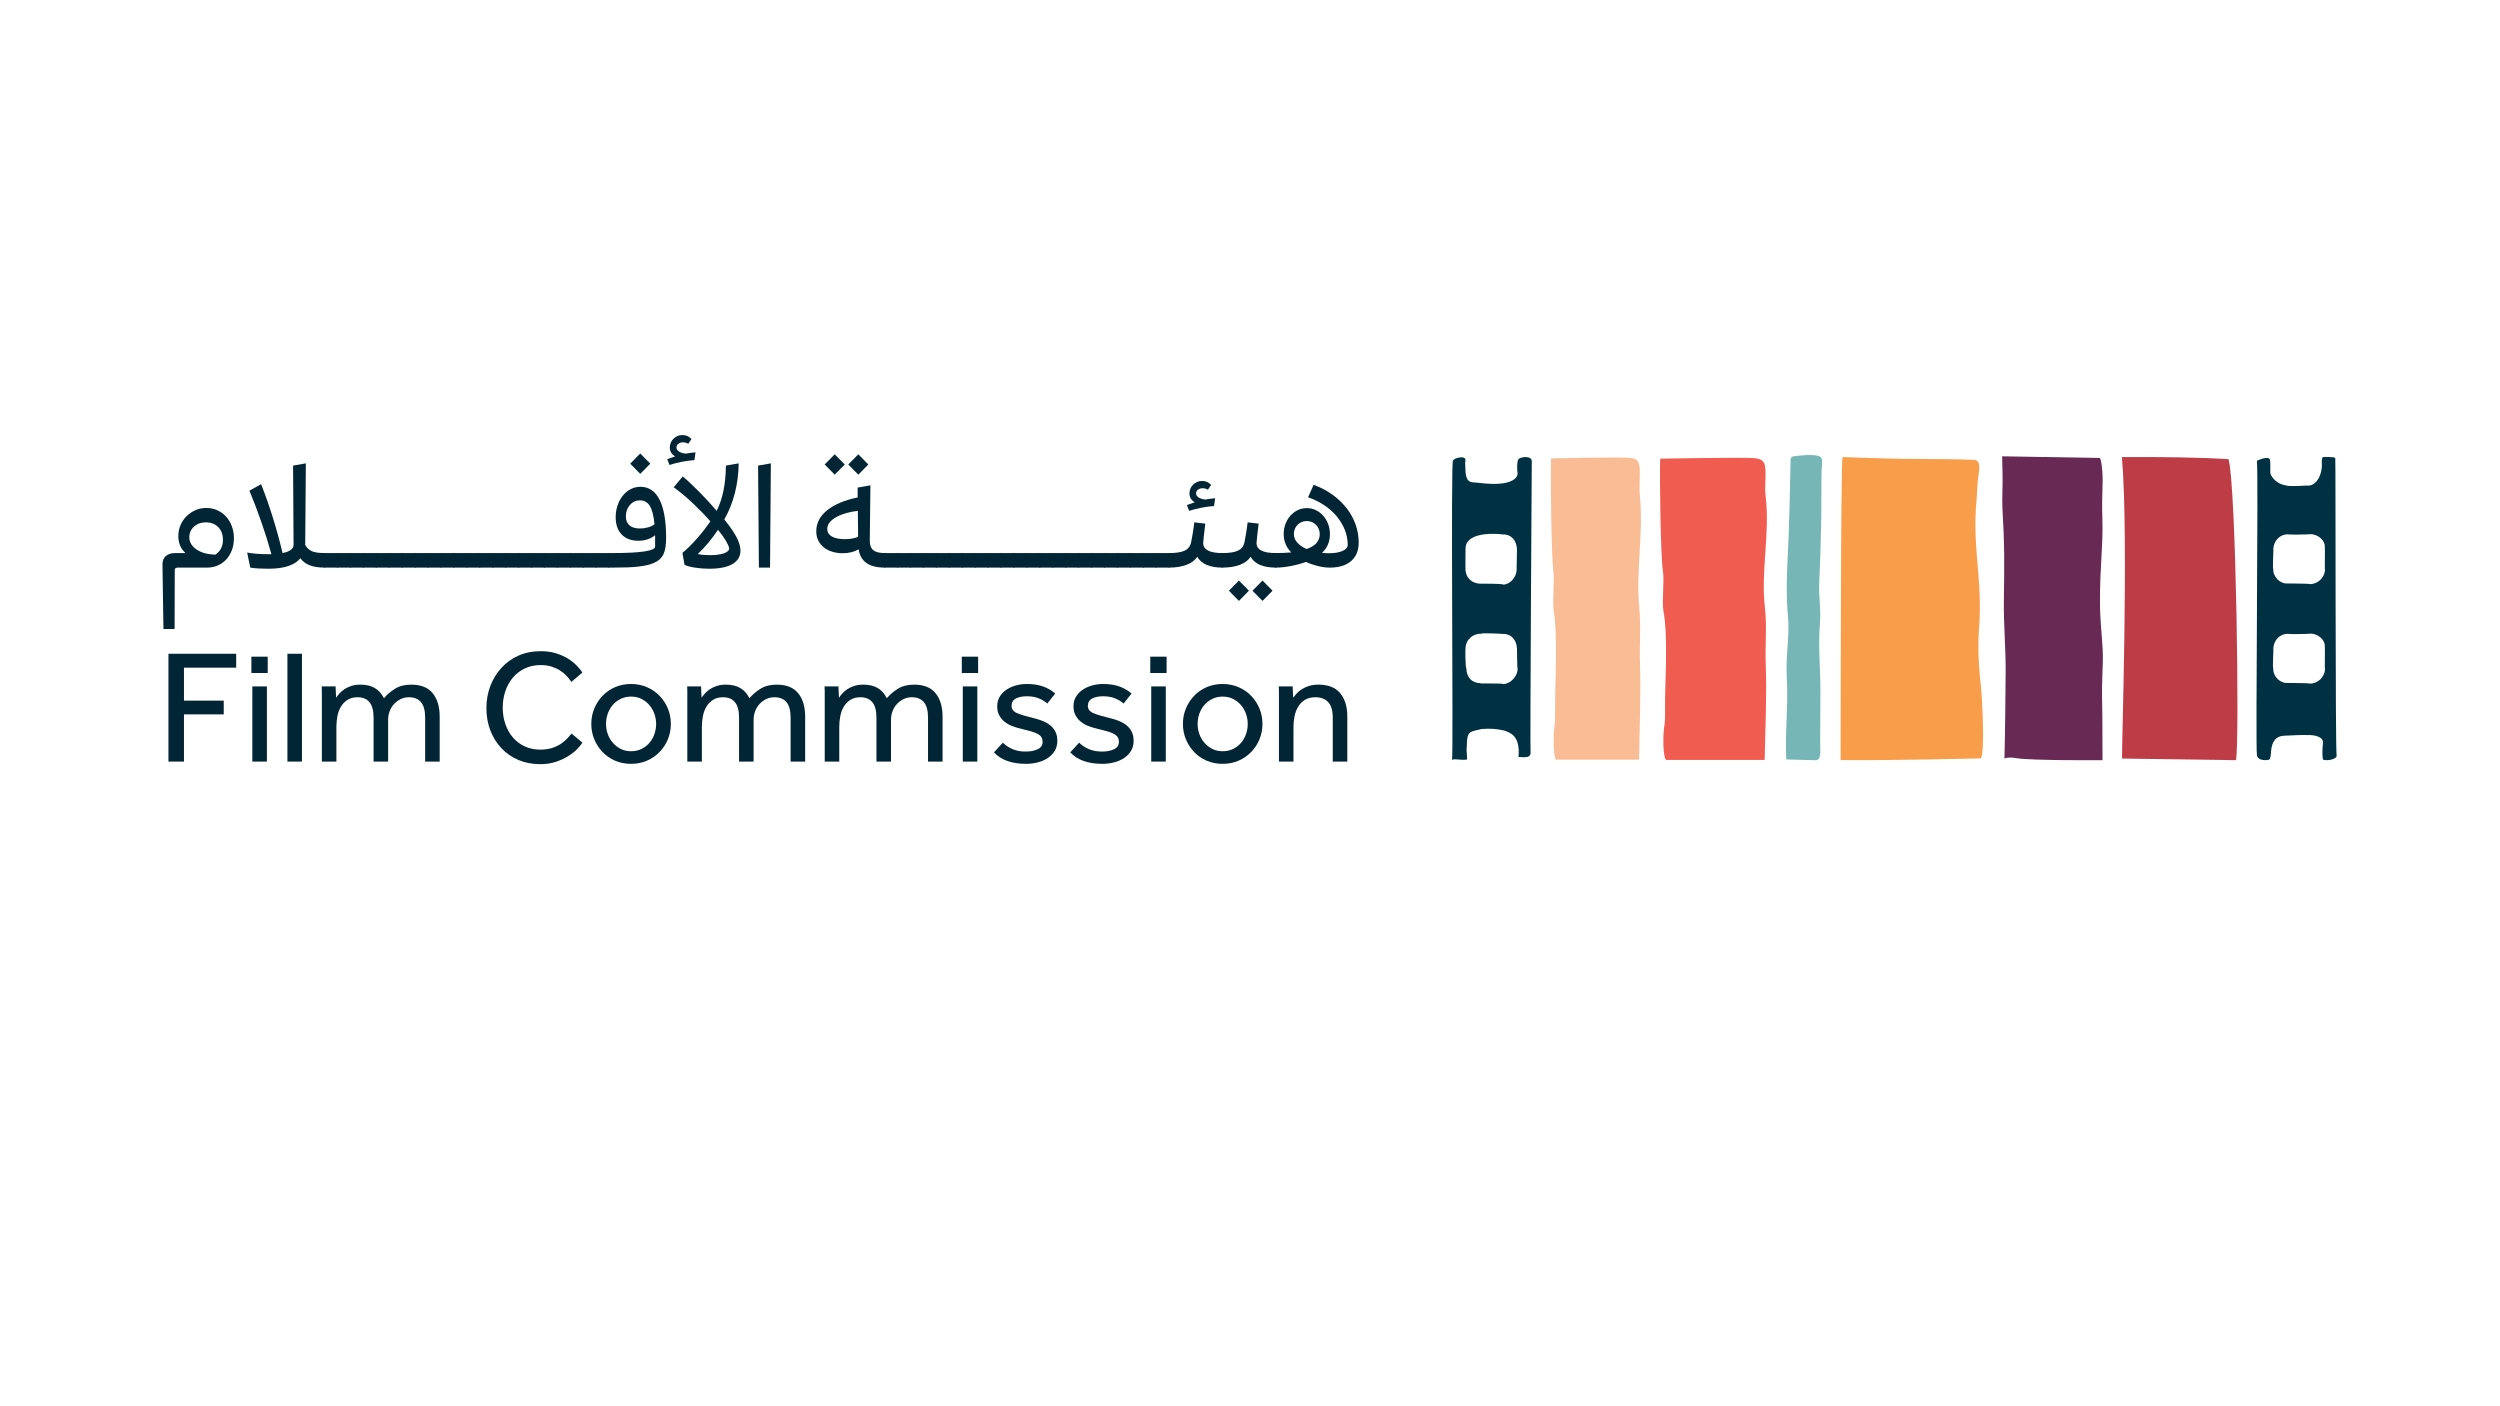 <?xml version="1.0" encoding="UTF-8"?>
<svg xmlns="http://www.w3.org/2000/svg" xmlns:xlink="http://www.w3.org/1999/xlink" width="1920pt" height="1080pt" viewBox="0 0 1920 1080" version="1.1">
<g id="surface1">
<path style=" stroke:none;fill-rule:nonzero;fill:rgb(0%,19.215%,25.882%);fill-opacity:1;" d="M 1176.41 354.57 C 1176.648 349.555 1167.992 350.867 1166.297 352.504 C 1164.941 353.836 1165.008 361.199 1165.512 363.977 C 1165.512 363.977 1165.512 374.453 1136.445 370.914 C 1130.512 369.867 1125.395 372.816 1125.395 358.965 C 1125.395 358.965 1125.016 355.332 1125.469 353.527 C 1125.848 349.273 1116.125 351.812 1115.949 353.809 C 1114.02 349.223 1116.312 580.035 1115.141 583.766 C 1115.949 582.199 1123.129 584.262 1126.711 583.246 C 1126.828 579.516 1125.945 576.355 1126.496 573.152 C 1126.59 561.176 1128.598 562.078 1138.113 559.848 C 1144.832 559.371 1148.992 559.75 1154.922 560.984 C 1160.395 562.719 1166.547 565.219 1166.391 578.16 L 1166.23 581.488 C 1167.484 580.918 1175.395 583.25 1175.477 578.277 C 1174.98 575.141 1176.359 356.043 1176.41 354.57 M 1125.535 421.352 C 1125.535 407.094 1152.891 410.156 1153.938 410.445 C 1160.707 410.184 1164.723 415.125 1165.031 421.703 L 1165.031 421.73 C 1165.074 422.488 1164.77 436.719 1164.77 437.812 C 1164.555 442.75 1160.539 448.527 1154.633 449 C 1153.746 448.098 1137.512 448.266 1136.699 448.266 C 1130.633 448.074 1125.469 444.035 1125.469 436.648 C 1125.469 434.512 1125.441 421.965 1125.535 421.352 M 1154.633 525.398 C 1153.746 524.496 1136.539 525.281 1136.699 524.66 C 1130.633 524.477 1126.16 520.434 1126.16 513.043 C 1125.418 513.664 1125.25 498.055 1125.535 497.773 C 1125.777 490.953 1131.488 486.395 1137.734 486.727 C 1136.488 485.965 1153.195 486.699 1153.938 486.84 C 1160.707 486.582 1164.723 491.523 1165.031 498.125 C 1165.102 498.125 1165.152 513.402 1165.512 514.258 C 1165.293 519.199 1160.539 524.922 1154.633 525.398 "/>
<path style=" stroke:none;fill-rule:nonzero;fill:rgb(0%,19.215%,25.882%);fill-opacity:1;" d="M 1793.5 351.887 C 1793.094 350.625 1784.68 351.027 1784.055 351.008 C 1782.93 351.887 1783.129 354.617 1783.199 357.066 C 1783.242 363.949 1779.805 372.293 1773.23 372.934 C 1771.793 372.695 1759.504 373.93 1755.941 372.887 C 1748.82 371.863 1745.16 367.258 1743.68 363.949 C 1743.441 361.699 1743.824 356.875 1743.418 353.504 C 1742.914 349.199 1733.309 353.906 1733.309 353.906 C 1734.57 361.246 1732.156 574.809 1733.309 579.469 C 1733.281 584.695 1742.223 584.266 1743.227 583.004 C 1744.137 580.582 1743.945 578.137 1744.234 576.496 C 1744.848 569.469 1747.887 564.977 1755.277 564.977 C 1759.602 564.836 1767.852 564.285 1772.73 564.523 C 1777.961 564.406 1784.773 565.977 1784.055 570.941 C 1783.695 574.074 1783.312 578.398 1783.938 583.152 C 1785.23 584.598 1793.812 583.723 1794.555 580.605 C 1793.477 577.375 1793.84 353.312 1793.5 351.887 M 1774.184 525.02 C 1773.465 524.496 1756.902 524.617 1756.734 524.496 C 1751.141 524.898 1745.473 519.363 1745.879 513.262 C 1745.141 513.402 1746.238 498.055 1745.902 497.863 C 1746.312 491.621 1750.926 486.559 1757.48 486.77 C 1756.734 487.129 1773.273 486.961 1774.328 486.629 C 1779.922 486.629 1785.898 491.043 1785.441 496.961 C 1785.754 497.438 1785.203 514.426 1785.633 514.352 C 1784.992 520.504 1779.777 524.949 1774.184 525.02 M 1774.184 448.617 C 1773.465 448.074 1756.902 448.215 1756.734 448.094 C 1751.141 448.5 1745.473 442.969 1745.879 436.859 C 1745.141 437 1746.238 421.66 1745.902 421.469 C 1746.312 415.219 1750.926 410.156 1757.48 410.367 C 1756.734 410.727 1773.273 410.562 1774.328 410.23 C 1779.922 410.23 1785.898 414.648 1785.441 420.566 C 1785.754 421.016 1785.203 438 1785.633 437.953 C 1784.992 444.109 1779.777 448.547 1774.184 448.617 "/>
<path style=" stroke:none;fill-rule:nonzero;fill:rgb(94.118%,36.078%,30.98%);fill-opacity:1;" d="M 1347.234 351.863 C 1352.855 352.367 1355.332 353.906 1355.766 359.688 C 1356.418 368.336 1355.051 373.078 1356.051 381.555 C 1359.414 409.773 1352.223 438.371 1355.438 466.605 C 1357.141 481.523 1355.512 494.945 1356.086 509.934 C 1356.949 532.211 1355.848 557.484 1355.254 583.633 L 1279.469 583.633 C 1276.812 580.223 1277.297 562.82 1278.109 558.285 C 1278.824 554.324 1278.785 550.285 1278.746 546.27 C 1278.578 529.848 1279.691 515.23 1279.531 498.812 C 1279.434 489.164 1279.336 479.469 1277.617 469.949 C 1276.094 461.52 1278.457 446.773 1277.09 438.328 C 1275.371 427.707 1274.465 364.391 1275.059 352.258 C 1275.059 352.258 1338.324 351.07 1347.234 351.863 "/>
<path style=" stroke:none;fill-rule:nonzero;fill:rgb(98.039%,73.726%,58.432%);fill-opacity:1;" d="M 1252.039 351.648 C 1256.781 352.152 1258.863 353.691 1259.23 359.469 C 1259.781 368.117 1258.625 372.863 1259.473 381.332 C 1262.305 409.559 1256.242 438.156 1258.961 466.391 C 1260.387 481.309 1259.016 494.73 1259.504 509.719 C 1260.227 531.996 1259.297 557.266 1258.797 583.418 L 1194.914 583.418 C 1192.68 580.008 1193.086 562.598 1193.77 558.066 C 1194.371 554.105 1194.34 550.066 1194.305 546.051 C 1194.164 529.633 1195.105 515.012 1194.973 498.594 C 1194.887 488.941 1194.805 479.25 1193.352 469.73 C 1192.07 461.305 1194.066 446.559 1192.914 438.109 C 1191.465 427.488 1190.695 364.172 1191.199 352.043 C 1191.199 352.043 1244.527 350.852 1252.039 351.648 "/>
<path style=" stroke:none;fill-rule:nonzero;fill:rgb(46.274%,71.373%,71.373%);fill-opacity:1;" d="M 1377.039 350.52 C 1375.988 350.695 1375.203 351.773 1375.18 353.07 C 1374.652 379.879 1374.176 404.039 1372.766 431.738 C 1372.211 442.727 1371.754 458.961 1373.059 471.863 C 1374.77 488.844 1371.242 502.617 1372.227 519.688 C 1373.516 542.211 1370.805 560.707 1371.848 583.254 L 1394.664 583.867 C 1396.543 583.941 1398.246 581.762 1397.984 576.367 C 1397.719 570.98 1398.098 547.773 1398.098 530.363 C 1398.098 512.949 1396.215 496.754 1397.777 477.367 C 1398.555 467.801 1396.699 457.625 1397.152 448.027 C 1397.977 430.637 1398.43 415.449 1398.723 398.027 C 1398.898 387.75 1398.707 371.949 1398.973 361.848 C 1399.152 354.809 1400.566 352.281 1397.395 350.535 C 1393.766 348.539 1381.152 349.84 1377.039 350.52 "/>
<path style=" stroke:none;fill-rule:nonzero;fill:rgb(97.255%,61.569%,28.627%);fill-opacity:1;" d="M 1518.906 369.18 C 1519.57 362.84 1522.25 353.688 1516.312 353.184 C 1511.133 352.742 1474.371 352.406 1469.102 352.438 C 1451.574 352.559 1415.598 350.879 1415.098 351.012 C 1413.645 351.379 1413.617 583.695 1413.617 583.695 C 1442.609 584.297 1521.328 582.434 1521.328 582.434 C 1524.621 576.996 1522.145 534.527 1521.504 528.793 C 1519.766 513.414 1518.742 498.023 1519.902 482.633 C 1522.84 443.66 1514.344 421.047 1518.09 382.738 Z M 1518.906 369.18 "/>
<path style=" stroke:none;fill-rule:nonzero;fill:rgb(74.118%,23.529%,27.058%);fill-opacity:1;" d="M 1711.473 352.617 C 1688.484 351.254 1660.438 350.867 1629.629 351.008 C 1635.09 414.438 1629.047 582.227 1629.824 582.582 L 1717.184 583.812 C 1720.105 573.922 1717.332 370.988 1711.473 352.617 "/>
<path style=" stroke:none;fill-rule:nonzero;fill:rgb(40.784%,16.47%,33.333%);fill-opacity:1;" d="M 1539.41 582.527 C 1540.129 555.754 1540.027 539.539 1540.328 516.418 C 1540.539 500.105 1538.75 479.414 1538.965 462.227 C 1539.359 430.695 1539.602 419.898 1537.879 390.629 C 1537.492 384.035 1538.141 371.617 1537.969 365.004 C 1537.859 360.578 1537.75 354.867 1537.633 350.438 L 1612.828 351.723 C 1614.633 356.211 1614.883 366.652 1614.836 369.23 C 1614.488 388.555 1614.215 381.762 1614.676 401.082 C 1615.113 419.289 1612.773 435.387 1612.773 461.121 C 1612.773 478.027 1614.516 489.141 1614.914 500.398 C 1615.328 511.98 1613.941 521.691 1614.461 540.059 C 1614.773 551.387 1614.598 581.086 1614.73 583.816 C 1614.73 583.816 1559.969 584.273 1548.293 582.238 C 1542.125 581.164 1539.41 582.527 1539.41 582.527 "/>
<path style=" stroke:none;fill-rule:nonzero;fill:rgb(0.784%,14.51%,20.784%);fill-opacity:1;" d="M 145.387 412.707 C 145.387 414.609 145.887 416.348 146.879 417.918 C 147.871 419.492 149.258 420.879 151.039 422.078 C 152.816 423.277 154.926 424.211 157.367 424.871 C 159.809 425.535 162.477 425.906 165.379 425.988 C 169.266 423.422 171.211 419.617 171.211 414.566 C 171.211 410.512 170.008 407.266 167.609 404.82 C 165.211 402.383 162.023 401.16 158.051 401.16 C 154.41 401.16 151.391 402.258 148.988 404.449 C 146.586 406.645 145.387 409.395 145.387 412.707 M 125.523 483.094 L 124.781 433.809 C 124.699 430.914 125.523 428.68 127.262 427.105 C 129.004 425.535 131.484 424.75 134.715 424.75 L 142.41 424.75 C 138.766 421.355 136.949 417.012 136.949 411.715 C 136.949 408.734 137.508 405.941 138.621 403.332 C 139.742 400.727 141.27 398.449 143.215 396.504 C 145.16 394.559 147.434 393.008 150.047 391.848 C 152.652 390.691 155.402 390.109 158.301 390.109 C 161.363 390.109 164.199 390.691 166.805 391.848 C 169.41 393.008 171.664 394.625 173.57 396.691 C 175.473 398.758 176.961 401.223 178.035 404.078 C 179.113 406.934 179.652 410.016 179.652 413.324 C 179.652 416.637 179.133 419.68 178.102 422.449 C 177.062 425.223 175.637 427.602 173.816 429.59 C 171.992 431.574 169.824 433.129 167.297 434.242 C 164.777 435.359 162.023 435.922 159.047 435.922 L 136.574 435.922 C 135 435.922 134.215 436.539 134.215 437.781 L 134.09 483.094 Z M 125.523 483.094 "/>
<path style=" stroke:none;fill-rule:nonzero;fill:rgb(0.784%,14.51%,20.784%);fill-opacity:1;" d="M 249.293 435.918 C 244.66 435.918 240.832 435.32 237.812 434.121 C 234.789 432.922 232.41 431.121 230.676 428.723 C 228.605 431.367 225.5 433.375 221.363 434.738 C 217.223 436.105 212.215 436.789 206.34 436.789 C 203.691 436.789 201.168 436.727 198.77 436.602 C 196.367 436.48 194.176 436.25 192.188 435.918 L 189.828 424.375 C 192.066 424.789 194.523 425.102 197.215 425.305 C 199.906 425.512 202.91 425.613 206.219 425.613 L 208.453 425.613 C 206.137 417.258 203.527 408.941 200.633 400.664 C 197.73 392.387 194.711 384.441 191.57 376.828 L 200.508 371.863 C 203.488 379.312 206.383 387.484 209.199 396.383 C 212.012 405.277 214.617 414.734 217.02 424.746 C 222.645 423.59 225.457 421.48 225.457 418.414 L 225.09 357.586 L 234.895 355.848 L 234.395 418.539 C 235.719 420.859 237.477 422.473 239.676 423.383 C 241.867 424.293 245.074 424.746 249.293 424.746 L 251.281 425.988 L 251.281 434.68 Z M 249.293 435.918 "/>
<path style=" stroke:none;fill-rule:nonzero;fill:rgb(0.784%,14.51%,20.784%);fill-opacity:1;" d="M 247.309 434.68 L 247.309 425.988 L 249.293 424.746 L 259.227 424.746 L 261.211 425.988 L 261.211 434.68 L 259.227 435.918 L 249.293 435.918 Z M 247.309 434.68 "/>
<path style=" stroke:none;fill-rule:nonzero;fill:rgb(0.784%,14.51%,20.784%);fill-opacity:1;" d="M 257.234 434.68 L 257.234 425.988 L 259.223 424.746 L 269.152 424.746 L 271.141 425.988 L 271.141 434.68 L 269.152 435.918 L 259.223 435.918 Z M 257.234 434.68 "/>
<path style=" stroke:none;fill-rule:nonzero;fill:rgb(0.784%,14.51%,20.784%);fill-opacity:1;" d="M 267.168 434.68 L 267.168 425.988 L 269.152 424.746 L 279.086 424.746 L 281.07 425.988 L 281.07 434.68 L 279.086 435.918 L 269.152 435.918 Z M 267.168 434.68 "/>
<path style=" stroke:none;fill-rule:nonzero;fill:rgb(0.784%,14.51%,20.784%);fill-opacity:1;" d="M 277.098 434.68 L 277.098 425.988 L 279.086 424.746 L 289.016 424.746 L 291.004 425.988 L 291.004 434.68 L 289.016 435.918 L 279.086 435.918 Z M 277.098 434.68 "/>
<path style=" stroke:none;fill-rule:nonzero;fill:rgb(0.784%,14.51%,20.784%);fill-opacity:1;" d="M 287.027 434.68 L 287.027 425.988 L 289.012 424.746 L 298.945 424.746 L 300.93 425.988 L 300.93 434.68 L 298.945 435.918 L 289.012 435.918 Z M 287.027 434.68 "/>
<path style=" stroke:none;fill-rule:nonzero;fill:rgb(0.784%,14.51%,20.784%);fill-opacity:1;" d="M 296.957 434.68 L 296.957 425.988 L 298.945 424.746 L 308.875 424.746 L 310.863 425.988 L 310.863 434.68 L 308.875 435.918 L 298.945 435.918 Z M 296.957 434.68 "/>
<path style=" stroke:none;fill-rule:nonzero;fill:rgb(0.784%,14.51%,20.784%);fill-opacity:1;" d="M 306.887 434.68 L 306.887 425.988 L 308.871 424.746 L 318.805 424.746 L 320.789 425.988 L 320.789 434.68 L 318.805 435.918 L 308.871 435.918 Z M 306.887 434.68 "/>
<path style=" stroke:none;fill-rule:nonzero;fill:rgb(0.784%,14.51%,20.784%);fill-opacity:1;" d="M 316.816 434.68 L 316.816 425.988 L 318.805 424.746 L 328.734 424.746 L 330.723 425.988 L 330.723 434.68 L 328.734 435.918 L 318.805 435.918 Z M 316.816 434.68 "/>
<path style=" stroke:none;fill-rule:nonzero;fill:rgb(0.784%,14.51%,20.784%);fill-opacity:1;" d="M 326.742 434.68 L 326.742 425.988 L 328.73 424.746 L 338.66 424.746 L 340.648 425.988 L 340.648 434.68 L 338.66 435.918 L 328.73 435.918 Z M 326.742 434.68 "/>
<path style=" stroke:none;fill-rule:nonzero;fill:rgb(0.784%,14.51%,20.784%);fill-opacity:1;" d="M 336.676 434.68 L 336.676 425.988 L 338.66 424.746 L 348.594 424.746 L 350.582 425.988 L 350.582 434.68 L 348.594 435.918 L 338.66 435.918 Z M 336.676 434.68 "/>
<path style=" stroke:none;fill-rule:nonzero;fill:rgb(0.784%,14.51%,20.784%);fill-opacity:1;" d="M 346.602 434.68 L 346.602 425.988 L 348.59 424.746 L 358.52 424.746 L 360.508 425.988 L 360.508 434.68 L 358.52 435.918 L 348.59 435.918 Z M 346.602 434.68 "/>
<path style=" stroke:none;fill-rule:nonzero;fill:rgb(0.784%,14.51%,20.784%);fill-opacity:1;" d="M 356.535 434.68 L 356.535 425.988 L 358.52 424.746 L 368.453 424.746 L 370.441 425.988 L 370.441 434.68 L 368.453 435.918 L 358.52 435.918 Z M 356.535 434.68 "/>
<path style=" stroke:none;fill-rule:nonzero;fill:rgb(0.784%,14.51%,20.784%);fill-opacity:1;" d="M 366.469 434.68 L 366.469 425.988 L 368.453 424.746 L 378.387 424.746 L 380.371 425.988 L 380.371 434.68 L 378.387 435.918 L 368.453 435.918 Z M 366.469 434.68 "/>
<path style=" stroke:none;fill-rule:nonzero;fill:rgb(0.784%,14.51%,20.784%);fill-opacity:1;" d="M 376.395 434.68 L 376.395 425.988 L 378.379 424.746 L 388.312 424.746 L 390.297 425.988 L 390.297 434.68 L 388.312 435.918 L 378.379 435.918 Z M 376.395 434.68 "/>
<path style=" stroke:none;fill-rule:nonzero;fill:rgb(0.784%,14.51%,20.784%);fill-opacity:1;" d="M 386.324 434.68 L 386.324 425.988 L 388.312 424.746 L 398.242 424.746 L 400.23 425.988 L 400.23 434.68 L 398.242 435.918 L 388.312 435.918 Z M 386.324 434.68 "/>
<path style=" stroke:none;fill-rule:nonzero;fill:rgb(0.784%,14.51%,20.784%);fill-opacity:1;" d="M 396.254 434.68 L 396.254 425.988 L 398.238 424.746 L 408.172 424.746 L 410.156 425.988 L 410.156 434.68 L 408.172 435.918 L 398.238 435.918 Z M 396.254 434.68 "/>
<path style=" stroke:none;fill-rule:nonzero;fill:rgb(0.784%,14.51%,20.784%);fill-opacity:1;" d="M 406.184 434.68 L 406.184 425.988 L 408.172 424.746 L 418.102 424.746 L 420.09 425.988 L 420.09 434.68 L 418.102 435.918 L 408.172 435.918 Z M 406.184 434.68 "/>
<path style=" stroke:none;fill-rule:nonzero;fill:rgb(0.784%,14.51%,20.784%);fill-opacity:1;" d="M 416.113 434.68 L 416.113 425.988 L 418.098 424.746 L 428.031 424.746 L 430.016 425.988 L 430.016 434.68 L 428.031 435.918 L 418.098 435.918 Z M 416.113 434.68 "/>
<path style=" stroke:none;fill-rule:nonzero;fill:rgb(0.784%,14.51%,20.784%);fill-opacity:1;" d="M 426.043 434.68 L 426.043 425.988 L 428.031 424.746 L 437.961 424.746 L 439.949 425.988 L 439.949 434.68 L 437.961 435.918 L 428.031 435.918 Z M 426.043 434.68 "/>
<path style=" stroke:none;fill-rule:nonzero;fill:rgb(0.784%,14.51%,20.784%);fill-opacity:1;" d="M 435.977 434.68 L 435.977 425.988 L 437.961 424.746 L 447.895 424.746 L 449.879 425.988 L 449.879 434.68 L 447.895 435.918 L 437.961 435.918 Z M 435.977 434.68 "/>
<path style=" stroke:none;fill-rule:nonzero;fill:rgb(0.784%,14.51%,20.784%);fill-opacity:1;" d="M 445.902 434.68 L 445.902 425.988 L 447.891 424.746 L 457.82 424.746 L 459.809 425.988 L 459.809 434.68 L 457.82 435.918 L 447.891 435.918 Z M 445.902 434.68 "/>
<path style=" stroke:none;fill-rule:nonzero;fill:rgb(0.784%,14.51%,20.784%);fill-opacity:1;" d="M 455.836 434.68 L 455.836 425.988 L 457.82 424.746 L 467.754 424.746 L 469.738 425.988 L 469.738 434.68 L 467.754 435.918 L 457.82 435.918 Z M 455.836 434.68 "/>
<path style=" stroke:none;fill-rule:nonzero;fill:rgb(0.784%,14.51%,20.784%);fill-opacity:1;" d="M 491.711 363.918 L 484.012 356.098 L 491.711 348.273 L 499.406 356.098 Z M 491.457 405.879 C 493.613 405.879 495.703 405.59 497.73 405.008 C 499.758 404.43 501.391 403.645 502.637 402.652 C 502.051 396.195 500.875 391.52 499.098 388.621 C 497.312 385.723 494.77 384.277 491.457 384.277 C 488.398 384.277 485.832 385.457 483.766 387.812 C 481.695 390.172 480.66 393.09 480.66 396.566 C 480.66 399.629 481.59 401.945 483.453 403.52 C 485.316 405.09 487.984 405.879 491.457 405.879 M 503.129 411.09 C 501.473 412.418 499.547 413.449 497.355 414.195 C 495.164 414.941 492.824 415.312 490.344 415.312 C 484.879 415.312 480.598 413.719 477.492 410.535 C 474.391 407.348 472.84 402.898 472.84 397.188 C 472.84 393.957 473.336 390.918 474.328 388.062 C 475.32 385.207 476.668 382.723 478.367 380.613 C 480.059 378.504 482.066 376.848 484.387 375.648 C 486.703 374.449 489.184 373.848 491.832 373.848 C 498.289 373.848 503.191 377.16 506.543 383.781 C 509.895 390.402 511.574 400.168 511.574 413.078 C 511.574 418.539 510.906 422.699 509.586 425.555 C 508.258 428.41 505.984 430.582 502.758 432.07 C 501.184 432.816 499.469 433.418 497.605 433.871 C 495.742 434.328 493.527 434.723 490.965 435.051 C 488.398 435.383 485.457 435.609 482.152 435.734 C 478.84 435.855 474.988 435.918 470.605 435.918 L 467.75 435.918 L 465.762 434.68 L 465.762 425.988 L 467.75 424.746 L 470.605 424.746 C 481.363 424.746 489.473 424.332 494.938 423.504 C 500.398 422.68 503.129 421.438 503.129 419.781 Z M 503.129 411.09 "/>
<path style=" stroke:none;fill-rule:nonzero;fill:rgb(0.784%,14.51%,20.784%);fill-opacity:1;" d="M 559.984 421.273 C 559.984 420.695 559.754 419.887 559.301 418.848 C 558.844 417.816 558.25 416.656 557.504 415.375 C 556.758 414.094 555.867 412.727 554.832 411.277 C 553.797 409.832 552.66 408.359 551.418 406.871 C 549.102 410.348 546.656 413.637 544.094 416.738 C 541.527 419.844 538.797 422.762 535.902 425.492 C 537.309 425.824 538.836 426.051 540.492 426.176 C 542.148 426.297 543.887 426.363 545.711 426.363 C 549.93 426.363 553.363 425.887 556.012 424.934 C 558.66 423.984 559.984 422.762 559.984 421.273 M 524.109 424.621 C 525.926 423.133 527.793 421.438 529.695 419.531 C 531.598 417.629 533.48 415.621 535.34 413.512 C 537.207 411.402 539.004 409.23 540.746 406.996 C 542.48 404.762 544.094 402.57 545.586 400.414 C 541.363 395.617 536.832 390.941 531.992 386.387 C 527.148 381.836 522.285 377.781 517.402 374.223 L 524.355 365.902 C 526.426 367.641 528.598 369.586 530.875 371.738 C 533.148 373.891 535.441 376.145 537.766 378.504 C 540.078 380.863 542.316 383.219 544.465 385.582 C 546.621 387.941 548.605 390.195 550.426 392.344 C 552.742 387.629 554.48 382.434 555.637 376.766 C 556.797 371.098 557.418 364.703 557.504 357.586 L 567.309 355.848 C 567.227 363.711 566.254 371.301 564.391 378.629 C 562.531 385.953 559.82 392.719 556.262 398.926 C 560.73 404.473 563.914 409.129 565.82 412.891 C 567.723 416.656 568.676 419.988 568.676 422.883 C 568.676 427.355 566.629 430.789 562.531 433.191 C 558.43 435.59 552.496 436.789 544.719 436.789 C 541.07 436.789 537.496 436.52 533.98 435.984 C 530.457 435.445 527.707 434.723 525.723 433.809 Z M 533.293 353.363 C 526.758 353.859 520.383 355.102 514.176 357.09 L 512.438 352.621 C 513.598 352.207 514.676 351.836 515.668 351.5 C 516.66 351.172 517.613 350.84 518.52 350.508 C 515.789 348.938 514.422 346.66 514.422 343.684 C 514.422 341.035 515.379 338.777 517.281 336.918 C 519.184 335.055 521.461 334.125 524.109 334.125 C 526.918 334.125 529.238 335.16 531.059 337.227 L 528.574 340.828 C 527.336 340.082 526.012 339.711 524.602 339.711 C 523.113 339.711 521.895 340.082 520.941 340.828 C 519.992 341.574 519.516 342.523 519.516 343.684 C 519.516 344.922 520.152 345.961 521.441 346.785 C 522.723 347.613 524.438 348.152 526.59 348.398 C 527.996 348.152 529.32 347.945 530.562 347.777 C 531.805 347.613 533.004 347.488 534.164 347.406 Z M 533.293 353.363 "/>
<path style=" stroke:none;fill-rule:nonzero;fill:rgb(0.784%,14.51%,20.784%);fill-opacity:1;" d="M 582.828 435.918 L 582.207 357.586 L 592.012 355.848 L 591.395 435.918 Z M 582.828 435.918 "/>
<path style=" stroke:none;fill-rule:nonzero;fill:rgb(0.784%,14.51%,20.784%);fill-opacity:1;" d="M 659.176 364.535 L 651.477 356.719 L 659.176 348.895 L 666.871 356.719 Z M 648.625 414.07 C 652.598 414.07 656.07 413.492 659.051 412.332 L 658.805 392.344 C 655.738 392.676 652.801 393.238 649.988 394.023 C 647.172 394.809 644.668 395.805 642.48 397 C 640.281 398.203 638.547 399.566 637.266 401.098 C 635.98 402.629 635.34 404.305 635.34 406.125 C 635.34 407.613 635.691 408.855 636.395 409.848 C 637.098 410.844 638.07 411.648 639.312 412.27 C 640.555 412.891 641.98 413.348 643.594 413.637 C 645.211 413.926 646.887 414.07 648.625 414.07 M 641.051 364.535 L 633.352 356.719 L 641.051 348.895 L 648.746 356.719 Z M 679.406 435.918 C 667.496 435.918 660.832 431.246 659.422 421.891 C 655.945 423.879 651.852 424.871 647.133 424.871 C 644.32 424.871 641.691 424.5 639.25 423.754 C 636.809 423.008 634.68 421.934 632.855 420.527 C 631.035 419.121 629.586 417.359 628.512 415.25 C 627.438 413.141 626.895 410.762 626.895 408.109 C 626.895 401.738 629.691 396.32 635.277 391.848 C 640.863 387.379 648.66 384.113 658.676 382.039 L 658.676 374.469 L 668.488 372.73 L 667.988 414.816 C 667.906 418.375 668.773 420.918 670.594 422.453 C 672.414 423.984 675.355 424.746 679.406 424.746 L 681.395 425.988 L 681.395 434.68 Z M 679.406 435.918 "/>
<path style=" stroke:none;fill-rule:nonzero;fill:rgb(0.784%,14.51%,20.784%);fill-opacity:1;" d="M 677.422 434.68 L 677.422 425.988 L 679.406 424.746 L 689.34 424.746 L 691.324 425.988 L 691.324 434.68 L 689.34 435.918 L 679.406 435.918 Z M 677.422 434.68 "/>
<path style=" stroke:none;fill-rule:nonzero;fill:rgb(0.784%,14.51%,20.784%);fill-opacity:1;" d="M 687.352 434.68 L 687.352 425.988 L 689.34 424.746 L 699.273 424.746 L 701.258 425.988 L 701.258 434.68 L 699.273 435.918 L 689.34 435.918 Z M 687.352 434.68 "/>
<path style=" stroke:none;fill-rule:nonzero;fill:rgb(0.784%,14.51%,20.784%);fill-opacity:1;" d="M 697.281 434.68 L 697.281 425.988 L 699.266 424.746 L 709.199 424.746 L 711.184 425.988 L 711.184 434.68 L 709.199 435.918 L 699.266 435.918 Z M 697.281 434.68 "/>
<path style=" stroke:none;fill-rule:nonzero;fill:rgb(0.784%,14.51%,20.784%);fill-opacity:1;" d="M 707.211 434.68 L 707.211 425.988 L 709.199 424.746 L 719.129 424.746 L 721.117 425.988 L 721.117 434.68 L 719.129 435.918 L 709.199 435.918 Z M 707.211 434.68 "/>
<path style=" stroke:none;fill-rule:nonzero;fill:rgb(0.784%,14.51%,20.784%);fill-opacity:1;" d="M 717.141 434.68 L 717.141 425.988 L 719.125 424.746 L 729.059 424.746 L 731.043 425.988 L 731.043 434.68 L 729.059 435.918 L 719.125 435.918 Z M 717.141 434.68 "/>
<path style=" stroke:none;fill-rule:nonzero;fill:rgb(0.784%,14.51%,20.784%);fill-opacity:1;" d="M 727.07 434.68 L 727.07 425.988 L 729.059 424.746 L 738.988 424.746 L 740.977 425.988 L 740.977 434.68 L 738.988 435.918 L 729.059 435.918 Z M 727.07 434.68 "/>
<path style=" stroke:none;fill-rule:nonzero;fill:rgb(0.784%,14.51%,20.784%);fill-opacity:1;" d="M 737 434.68 L 737 425.988 L 738.984 424.746 L 748.918 424.746 L 750.902 425.988 L 750.902 434.68 L 748.918 435.918 L 738.984 435.918 Z M 737 434.68 "/>
<path style=" stroke:none;fill-rule:nonzero;fill:rgb(0.784%,14.51%,20.784%);fill-opacity:1;" d="M 746.93 434.68 L 746.93 425.988 L 748.918 424.746 L 758.848 424.746 L 760.836 425.988 L 760.836 434.68 L 758.848 435.918 L 748.918 435.918 Z M 746.93 434.68 "/>
<path style=" stroke:none;fill-rule:nonzero;fill:rgb(0.784%,14.51%,20.784%);fill-opacity:1;" d="M 756.859 434.68 L 756.859 425.988 L 758.844 424.746 L 768.777 424.746 L 770.762 425.988 L 770.762 434.68 L 768.777 435.918 L 758.844 435.918 Z M 756.859 434.68 "/>
<path style=" stroke:none;fill-rule:nonzero;fill:rgb(0.784%,14.51%,20.784%);fill-opacity:1;" d="M 766.789 434.68 L 766.789 425.988 L 768.777 424.746 L 778.707 424.746 L 780.695 425.988 L 780.695 434.68 L 778.707 435.918 L 768.777 435.918 Z M 766.789 434.68 "/>
<path style=" stroke:none;fill-rule:nonzero;fill:rgb(0.784%,14.51%,20.784%);fill-opacity:1;" d="M 776.723 434.68 L 776.723 425.988 L 778.707 424.746 L 788.641 424.746 L 790.625 425.988 L 790.625 434.68 L 788.641 435.918 L 778.707 435.918 Z M 776.723 434.68 "/>
<path style=" stroke:none;fill-rule:nonzero;fill:rgb(0.784%,14.51%,20.784%);fill-opacity:1;" d="M 786.648 434.68 L 786.648 425.988 L 788.633 424.746 L 798.566 424.746 L 800.555 425.988 L 800.555 434.68 L 798.566 435.918 L 788.633 435.918 Z M 786.648 434.68 "/>
<path style=" stroke:none;fill-rule:nonzero;fill:rgb(0.784%,14.51%,20.784%);fill-opacity:1;" d="M 796.582 434.68 L 796.582 425.988 L 798.566 424.746 L 808.5 424.746 L 810.484 425.988 L 810.484 434.68 L 808.5 435.918 L 798.566 435.918 Z M 796.582 434.68 "/>
<path style=" stroke:none;fill-rule:nonzero;fill:rgb(0.784%,14.51%,20.784%);fill-opacity:1;" d="M 806.508 434.68 L 806.508 425.988 L 808.496 424.746 L 818.426 424.746 L 820.414 425.988 L 820.414 434.68 L 818.426 435.918 L 808.496 435.918 Z M 806.508 434.68 "/>
<path style=" stroke:none;fill-rule:nonzero;fill:rgb(0.784%,14.51%,20.784%);fill-opacity:1;" d="M 816.441 434.68 L 816.441 425.988 L 818.426 424.746 L 828.359 424.746 L 830.344 425.988 L 830.344 434.68 L 828.359 435.918 L 818.426 435.918 Z M 816.441 434.68 "/>
<path style=" stroke:none;fill-rule:nonzero;fill:rgb(0.784%,14.51%,20.784%);fill-opacity:1;" d="M 826.367 434.68 L 826.367 425.988 L 828.352 424.746 L 838.285 424.746 L 840.27 425.988 L 840.27 434.68 L 838.285 435.918 L 828.352 435.918 Z M 826.367 434.68 "/>
<path style=" stroke:none;fill-rule:nonzero;fill:rgb(0.784%,14.51%,20.784%);fill-opacity:1;" d="M 836.297 434.68 L 836.297 425.988 L 838.285 424.746 L 848.215 424.746 L 850.203 425.988 L 850.203 434.68 L 848.215 435.918 L 838.285 435.918 Z M 836.297 434.68 "/>
<path style=" stroke:none;fill-rule:nonzero;fill:rgb(0.784%,14.51%,20.784%);fill-opacity:1;" d="M 846.23 434.68 L 846.23 425.988 L 848.219 424.746 L 858.148 424.746 L 860.137 425.988 L 860.137 434.68 L 858.148 435.918 L 848.219 435.918 Z M 846.23 434.68 "/>
<path style=" stroke:none;fill-rule:nonzero;fill:rgb(0.784%,14.51%,20.784%);fill-opacity:1;" d="M 856.156 434.68 L 856.156 425.988 L 858.145 424.746 L 868.074 424.746 L 870.062 425.988 L 870.062 434.68 L 868.074 435.918 L 858.145 435.918 Z M 856.156 434.68 "/>
<path style=" stroke:none;fill-rule:nonzero;fill:rgb(0.784%,14.51%,20.784%);fill-opacity:1;" d="M 866.09 434.68 L 866.09 425.988 L 868.074 424.746 L 878.008 424.746 L 879.992 425.988 L 879.992 434.68 L 878.008 435.918 L 868.074 435.918 Z M 866.09 434.68 "/>
<path style=" stroke:none;fill-rule:nonzero;fill:rgb(0.784%,14.51%,20.784%);fill-opacity:1;" d="M 876.016 434.68 L 876.016 425.988 L 878.004 424.746 L 887.934 424.746 L 889.922 425.988 L 889.922 434.68 L 887.934 435.918 L 878.004 435.918 Z M 876.016 434.68 "/>
<path style=" stroke:none;fill-rule:nonzero;fill:rgb(0.784%,14.51%,20.784%);fill-opacity:1;" d="M 885.949 434.68 L 885.949 425.988 L 887.934 424.746 L 897.867 424.746 L 899.852 425.988 L 899.852 434.68 L 897.867 435.918 L 887.934 435.918 Z M 885.949 434.68 "/>
<path style=" stroke:none;fill-rule:nonzero;fill:rgb(0.784%,14.51%,20.784%);fill-opacity:1;" d="M 932.375 388.621 C 925.84 389.121 919.465 390.359 913.258 392.344 L 911.52 387.875 C 912.68 387.465 913.754 387.09 914.746 386.758 C 915.738 386.43 916.695 386.098 917.605 385.766 C 914.871 384.195 913.504 381.918 913.504 378.938 C 913.504 376.293 914.457 374.035 916.359 372.172 C 918.266 370.312 920.543 369.379 923.191 369.379 C 926.004 369.379 928.32 370.418 930.145 372.48 L 927.656 376.082 C 926.418 375.336 925.094 374.965 923.684 374.965 C 922.195 374.965 920.977 375.336 920.023 376.082 C 919.074 376.828 918.598 377.781 918.598 378.938 C 918.598 380.18 919.234 381.215 920.52 382.043 C 921.805 382.871 923.516 383.406 925.672 383.656 C 927.078 383.406 928.402 383.203 929.645 383.035 C 930.883 382.871 932.086 382.746 933.242 382.664 Z M 932.375 388.621 "/>
<path style=" stroke:none;fill-rule:nonzero;fill:rgb(0.784%,14.51%,20.784%);fill-opacity:1;" d="M 938.828 435.918 C 929.145 435.918 922.691 433.148 919.465 427.602 C 917.809 430.254 915.094 432.301 911.332 433.746 C 907.566 435.195 903.074 435.918 897.863 435.918 L 895.875 434.68 L 895.875 425.988 L 897.863 424.746 C 903.242 424.746 907.234 424.125 909.84 422.887 C 912.453 421.641 914.082 419.578 914.746 416.68 C 914.91 415.766 915.121 414.629 915.367 413.262 C 915.613 411.898 915.863 410.512 916.113 409.105 C 916.359 407.699 916.566 406.293 916.734 404.883 C 916.895 403.477 917.062 402.234 917.23 401.16 L 925.672 402.152 C 925.254 405.629 924.883 408.816 924.551 411.715 C 924.219 414.609 924.059 416.391 924.059 417.051 C 924.059 422.184 928.98 424.746 938.828 424.746 L 940.816 425.988 L 940.816 434.68 Z M 938.828 435.918 "/>
<path style=" stroke:none;fill-rule:nonzero;fill:rgb(0.784%,14.51%,20.784%);fill-opacity:1;" d="M 969.617 461.492 L 961.914 453.672 L 969.617 445.852 L 977.312 453.672 Z M 951.488 461.492 L 943.797 453.672 L 951.488 445.852 L 959.184 453.672 Z M 979.793 435.922 C 970.113 435.922 963.66 433.148 960.434 427.602 C 958.773 430.254 956.059 432.301 952.301 433.746 C 948.531 435.195 944.043 435.922 938.828 435.922 L 936.844 434.68 L 936.844 425.988 L 938.828 424.746 C 944.207 424.746 948.195 424.125 950.809 422.887 C 953.41 421.641 955.051 419.578 955.715 416.68 C 955.871 415.766 956.086 414.629 956.328 413.262 C 956.582 411.898 956.824 410.512 957.074 409.105 C 957.328 407.699 957.531 406.293 957.699 404.883 C 957.859 403.477 958.027 402.234 958.195 401.16 L 966.633 402.152 C 966.223 405.629 965.852 408.816 965.516 411.715 C 965.188 414.609 965.02 416.391 965.02 417.051 C 965.02 422.184 969.945 424.746 979.793 424.746 L 981.777 425.988 L 981.777 434.68 Z M 979.793 435.922 "/>
<path style=" stroke:none;fill-rule:nonzero;fill:rgb(0.784%,14.51%,20.784%);fill-opacity:1;" d="M 993.699 410.223 C 993.699 412.625 994.562 414.797 996.305 416.738 C 998.043 418.688 1000.438 420.32 1003.504 421.641 C 1010.207 419.328 1013.559 415.52 1013.559 410.223 C 1013.559 407.41 1012.605 405.027 1010.703 403.086 C 1008.801 401.141 1006.441 400.168 1003.629 400.168 C 1000.812 400.168 998.453 401.117 996.551 403.02 C 994.648 404.926 993.699 407.324 993.699 410.223 M 1021.379 410.223 C 1021.379 416.016 1019.352 420.816 1015.297 424.621 C 1016.211 424.707 1017.117 424.77 1018.027 424.809 C 1018.938 424.852 1019.891 424.871 1020.887 424.871 C 1025.02 424.871 1028.414 424.293 1031.062 423.133 C 1033.715 421.977 1035.039 420.445 1035.039 418.539 C 1035.039 414.566 1034.309 410.742 1032.867 407.059 C 1031.414 403.375 1029.367 399.918 1026.719 396.691 C 1024.07 393.461 1020.863 390.59 1017.098 388.062 C 1013.332 385.539 1009.172 383.492 1004.621 381.918 L 1008.844 372.359 C 1014.137 374.262 1018.918 376.746 1023.18 379.809 C 1027.441 382.871 1031.086 386.324 1034.105 390.172 C 1037.129 394.023 1039.445 398.203 1041.059 402.711 C 1042.672 407.223 1043.477 411.879 1043.477 416.68 C 1043.477 422.805 1041.535 427.543 1037.645 430.891 C 1033.75 434.242 1028.289 435.922 1021.254 435.922 C 1018.441 435.922 1015.422 435.527 1012.195 434.738 C 1008.969 433.953 1005.906 432.902 1003.008 431.574 C 999.285 432.902 995.352 433.953 991.211 434.738 C 987.078 435.527 983.266 435.922 979.793 435.922 L 977.805 434.68 L 977.805 425.988 L 979.793 424.746 C 981.941 424.746 984.012 424.707 986 424.621 C 987.984 424.539 989.887 424.418 991.711 424.25 C 987.816 420.363 985.879 415.684 985.879 410.223 C 985.879 407.41 986.332 404.805 987.238 402.402 C 988.152 400.004 989.414 397.891 991.023 396.07 C 992.645 394.25 994.523 392.824 996.676 391.785 C 998.828 390.754 1001.145 390.234 1003.629 390.234 C 1006.109 390.234 1008.426 390.754 1010.582 391.785 C 1012.73 392.824 1014.613 394.25 1016.227 396.07 C 1017.84 397.891 1019.105 400.023 1020.012 402.465 C 1020.922 404.906 1021.379 407.492 1021.379 410.223 "/>
<path style=" stroke:none;fill-rule:nonzero;fill:rgb(0.784%,14.51%,20.784%);fill-opacity:1;" d="M 129.375 502.09 L 181.391 502.09 L 181.391 512.766 L 141.293 512.766 L 141.293 538.09 L 171.832 538.09 L 171.832 548.645 L 141.293 548.645 L 141.293 584.891 L 129.375 584.891 Z M 129.375 502.09 "/>
<path style=" stroke:none;fill-rule:nonzero;fill:rgb(0.784%,14.51%,20.784%);fill-opacity:1;" d="M 193.801 527.168 L 204.98 527.168 L 204.98 584.895 L 193.801 584.895 Z M 193.062 504.324 L 205.602 504.324 L 205.602 516.863 L 193.062 516.863 Z M 193.062 504.324 "/>
<path style=" stroke:none;fill-rule:nonzero;fill:rgb(0.784%,14.51%,20.784%);fill-opacity:1;" d="M 220.738 502.09 L 231.91 502.09 L 231.91 584.891 L 220.738 584.891 Z M 220.738 502.09 "/>
<path style=" stroke:none;fill-rule:nonzero;fill:rgb(0.784%,14.51%,20.784%);fill-opacity:1;" d="M 247.184 584.895 L 247.184 530.828 C 247.184 530.043 247.141 528.824 247.055 527.168 L 257.734 527.168 L 258.105 535.855 C 258.77 534.863 259.637 533.77 260.715 532.566 C 261.785 531.367 263.074 530.27 264.559 529.277 C 266.055 528.285 267.809 527.457 269.84 526.793 C 271.867 526.133 274.203 525.801 276.852 525.801 C 281.324 525.801 285.027 526.691 287.965 528.469 C 290.902 530.25 293.195 532.836 294.855 536.23 C 297.168 533.496 300.004 531.078 303.355 528.965 C 306.707 526.855 310.867 525.801 315.832 525.801 C 323.277 525.801 328.785 528.016 332.344 532.441 C 335.902 536.871 337.684 542.809 337.684 550.258 L 337.684 584.895 L 326.512 584.895 L 326.512 551.125 C 326.512 545.746 325.453 541.797 323.344 539.27 C 321.23 536.746 318.148 535.484 314.094 535.484 C 311.777 535.484 309.645 535.961 307.699 536.914 C 305.758 537.863 304.059 539.125 302.613 540.699 C 301.164 542.27 300.043 544.113 299.262 546.223 C 298.473 548.332 298.082 550.547 298.082 552.863 L 298.082 584.895 L 286.91 584.895 L 286.91 551.125 C 286.91 545.746 285.852 541.797 283.742 539.27 C 281.633 536.746 278.59 535.484 274.617 535.484 C 271.555 535.484 268.988 536.148 266.922 537.469 C 264.848 538.797 263.176 540.512 261.895 542.621 C 260.605 544.73 259.695 547.156 259.16 549.883 C 258.625 552.617 258.355 555.348 258.355 558.078 L 258.355 584.895 Z M 247.184 584.895 "/>
<path style=" stroke:none;fill-rule:nonzero;fill:rgb(0.784%,14.51%,20.784%);fill-opacity:1;" d="M 447.297 570.367 C 446.387 571.855 444.98 573.555 443.078 575.457 C 441.176 577.363 438.855 579.164 436.125 580.855 C 433.398 582.555 430.25 583.984 426.691 585.141 C 423.133 586.301 419.199 586.879 414.898 586.879 C 408.773 586.879 403.188 585.801 398.137 583.652 C 393.09 581.5 388.746 578.5 385.105 574.648 C 381.465 570.801 378.629 566.25 376.598 560.996 C 374.57 555.742 373.559 550.008 373.559 543.801 C 373.559 537.762 374.57 532.09 376.598 526.793 C 378.629 521.5 381.465 516.863 385.105 512.891 C 388.746 508.918 393.109 505.797 398.203 503.516 C 403.289 501.242 408.941 500.105 415.148 500.105 C 419.531 500.105 423.465 500.641 426.938 501.719 C 430.418 502.793 433.457 504.137 436.062 505.75 C 438.672 507.367 440.902 509.125 442.77 511.027 C 444.629 512.93 446.141 514.754 447.297 516.488 L 438.855 523.691 C 437.863 522.285 436.684 520.816 435.316 519.281 C 433.953 517.754 432.32 516.363 430.418 515.125 C 428.512 513.883 426.32 512.848 423.84 512.02 C 421.352 511.195 418.5 510.777 415.27 510.777 C 410.719 510.777 406.641 511.648 403.043 513.387 C 399.441 515.125 396.379 517.48 393.855 520.461 C 391.328 523.441 389.406 526.918 388.082 530.891 C 386.758 534.863 386.098 539.082 386.098 543.551 C 386.098 548.02 386.777 552.223 388.145 556.152 C 389.512 560.086 391.438 563.5 393.918 566.395 C 396.402 569.293 399.418 571.566 402.98 573.223 C 406.539 574.879 410.512 575.707 414.898 575.707 C 418.621 575.707 421.828 575.23 424.52 574.277 C 427.211 573.328 429.484 572.188 431.344 570.863 C 433.211 569.543 434.738 568.195 435.938 566.828 C 437.137 565.465 438.152 564.328 438.984 563.418 Z M 447.297 570.367 "/>
<path style=" stroke:none;fill-rule:nonzero;fill:rgb(0.784%,14.51%,20.784%);fill-opacity:1;" d="M 484.668 576.949 C 487.648 576.949 490.336 576.348 492.738 575.148 C 495.137 573.949 497.168 572.375 498.82 570.43 C 500.477 568.484 501.742 566.25 502.605 563.727 C 503.473 561.203 503.91 558.617 503.91 555.969 C 503.91 553.402 503.473 550.859 502.605 548.332 C 501.742 545.809 500.453 543.551 498.762 541.566 C 497.062 539.578 495.035 537.988 492.676 536.785 C 490.316 535.59 487.648 534.984 484.668 534.984 C 481.691 534.984 479 535.59 476.598 536.785 C 474.195 537.988 472.168 539.559 470.516 541.504 C 468.855 543.449 467.598 545.684 466.73 548.207 C 465.859 550.73 465.426 553.32 465.426 555.969 C 465.426 558.617 465.859 561.184 466.73 563.664 C 467.598 566.148 468.883 568.383 470.578 570.367 C 472.27 572.355 474.305 573.949 476.66 575.148 C 479.02 576.348 481.691 576.949 484.668 576.949 M 484.668 586.629 C 480.199 586.629 476.105 585.824 472.379 584.211 C 468.652 582.598 465.445 580.383 462.758 577.566 C 460.07 574.758 457.957 571.508 456.426 567.824 C 454.891 564.141 454.129 560.188 454.129 555.969 C 454.129 551.746 454.891 547.797 456.426 544.109 C 457.957 540.43 460.07 537.18 462.758 534.367 C 465.445 531.555 468.652 529.34 472.379 527.723 C 476.105 526.109 480.199 525.305 484.668 525.305 C 489.051 525.305 493.109 526.109 496.836 527.723 C 500.559 529.34 503.789 531.555 506.52 534.367 C 509.246 537.18 511.379 540.43 512.914 544.109 C 514.441 547.797 515.207 551.746 515.207 555.969 C 515.207 560.188 514.441 564.141 512.914 567.824 C 511.379 571.508 509.246 574.758 506.52 577.566 C 503.789 580.383 500.559 582.598 496.836 584.211 C 493.109 585.824 489.051 586.629 484.668 586.629 "/>
<path style=" stroke:none;fill-rule:nonzero;fill:rgb(0.784%,14.51%,20.784%);fill-opacity:1;" d="M 527.867 584.895 L 527.867 530.828 C 527.867 530.043 527.824 528.824 527.746 527.168 L 538.418 527.168 L 538.793 535.855 C 539.453 534.863 540.324 533.77 541.398 532.566 C 542.473 531.367 543.758 530.27 545.25 529.277 C 546.734 528.285 548.496 527.457 550.523 526.793 C 552.551 526.133 554.887 525.801 557.539 525.801 C 562.008 525.801 565.711 526.691 568.648 528.469 C 571.586 530.25 573.883 532.836 575.539 536.23 C 577.855 533.496 580.691 531.078 584.043 528.965 C 587.395 526.855 591.555 525.801 596.52 525.801 C 603.969 525.801 609.469 528.016 613.031 532.441 C 616.586 536.871 618.367 542.809 618.367 550.258 L 618.367 584.895 L 607.195 584.895 L 607.195 551.125 C 607.195 545.746 606.141 541.797 604.027 539.27 C 601.922 536.746 598.836 535.484 594.781 535.484 C 592.465 535.484 590.328 535.961 588.391 536.914 C 586.441 537.863 584.742 539.125 583.297 540.699 C 581.848 542.27 580.734 544.113 579.945 546.223 C 579.156 548.332 578.766 550.547 578.766 552.863 L 578.766 584.895 L 567.594 584.895 L 567.594 551.125 C 567.594 545.746 566.539 541.797 564.426 539.27 C 562.32 536.746 559.273 535.484 555.301 535.484 C 552.238 535.484 549.676 536.148 547.609 537.469 C 545.539 538.797 543.859 540.512 542.578 542.621 C 541.297 544.73 540.387 547.156 539.848 549.883 C 539.309 552.617 539.043 555.348 539.043 558.078 L 539.043 584.895 Z M 527.867 584.895 "/>
<path style=" stroke:none;fill-rule:nonzero;fill:rgb(0.784%,14.51%,20.784%);fill-opacity:1;" d="M 633.387 584.895 L 633.387 530.828 C 633.387 530.043 633.344 528.824 633.266 527.168 L 643.938 527.168 L 644.312 535.855 C 644.973 534.863 645.844 533.77 646.918 532.566 C 647.996 531.367 649.277 530.27 650.77 529.277 C 652.258 528.285 654.016 527.457 656.043 526.793 C 658.07 526.133 660.406 525.801 663.059 525.801 C 667.527 525.801 671.23 526.691 674.168 528.469 C 677.105 530.25 679.402 532.836 681.059 536.23 C 683.375 533.496 686.211 531.078 689.562 528.965 C 692.918 526.855 697.074 525.801 702.043 525.801 C 709.488 525.801 714.988 528.016 718.551 532.441 C 722.105 536.871 723.887 542.809 723.887 550.258 L 723.887 584.895 L 712.715 584.895 L 712.715 551.125 C 712.715 545.746 711.66 541.797 709.547 539.27 C 707.441 536.746 704.355 535.484 700.301 535.484 C 697.984 535.484 695.848 535.961 693.91 536.914 C 691.961 537.863 690.262 539.125 688.816 540.699 C 687.367 542.27 686.254 544.113 685.465 546.223 C 684.676 548.332 684.285 550.547 684.285 552.863 L 684.285 584.895 L 673.113 584.895 L 673.113 551.125 C 673.113 545.746 672.059 541.797 669.949 539.27 C 667.84 536.746 664.793 535.484 660.82 535.484 C 657.758 535.484 655.195 536.148 653.129 537.469 C 651.059 538.797 649.379 540.512 648.098 542.621 C 646.816 544.73 645.906 547.156 645.367 549.883 C 644.828 552.617 644.562 555.348 644.562 558.078 L 644.562 584.895 Z M 633.387 584.895 "/>
<path style=" stroke:none;fill-rule:nonzero;fill:rgb(0.784%,14.51%,20.784%);fill-opacity:1;" d="M 739.406 527.168 L 750.582 527.168 L 750.582 584.895 L 739.406 584.895 Z M 738.664 504.324 L 751.203 504.324 L 751.203 516.863 L 738.664 516.863 Z M 738.664 504.324 "/>
<path style=" stroke:none;fill-rule:nonzero;fill:rgb(0.784%,14.51%,20.784%);fill-opacity:1;" d="M 770.195 570.367 C 772.258 572.438 774.746 574.094 777.641 575.336 C 780.535 576.574 783.887 577.195 787.699 577.195 C 791.418 577.195 794.523 576.598 797.004 575.395 C 799.488 574.195 800.73 572.312 800.73 569.75 C 800.73 568.426 800.461 567.285 799.922 566.332 C 799.383 565.383 798.473 564.531 797.191 563.789 C 795.91 563.043 794.211 562.359 792.105 561.738 C 789.992 561.121 787.367 560.438 784.219 559.691 C 781.984 559.195 779.77 558.535 777.578 557.707 C 775.383 556.879 773.422 555.781 771.68 554.418 C 769.941 553.051 768.535 551.395 767.461 549.449 C 766.383 547.508 765.848 545.168 765.848 542.434 C 765.848 539.625 766.488 537.16 767.77 535.051 C 769.051 532.938 770.77 531.16 772.922 529.711 C 775.074 528.266 777.496 527.168 780.188 526.422 C 782.871 525.676 785.668 525.305 788.566 525.305 C 793.445 525.305 797.648 525.945 801.164 527.227 C 804.684 528.512 807.766 530.312 810.414 532.629 L 804.332 540.324 C 802.594 538.754 800.422 537.43 797.812 536.352 C 795.207 535.277 792.164 534.738 788.691 534.738 C 785.129 534.738 782.277 535.32 780.125 536.477 C 777.973 537.637 776.895 539.539 776.895 542.188 C 776.895 544.672 778.324 546.512 781.18 547.711 C 784.031 548.914 787.777 550.051 792.41 551.129 C 795.145 551.789 797.691 552.555 800.051 553.422 C 802.41 554.293 804.473 555.41 806.258 556.773 C 808.031 558.141 809.441 559.816 810.477 561.805 C 811.512 563.789 812.027 566.191 812.027 569.004 C 812.027 571.898 811.367 574.445 810.043 576.637 C 808.719 578.832 806.938 580.672 804.703 582.164 C 802.469 583.652 799.906 584.77 797.004 585.512 C 794.109 586.258 791.086 586.629 787.945 586.629 C 777.02 586.629 768.828 583.695 763.363 577.816 Z M 770.195 570.367 "/>
<path style=" stroke:none;fill-rule:nonzero;fill:rgb(0.784%,14.51%,20.784%);fill-opacity:1;" d="M 828.785 570.367 C 830.852 572.438 833.336 574.094 836.234 575.336 C 839.129 576.574 842.48 577.195 846.289 577.195 C 850.012 577.195 853.117 576.598 855.598 575.395 C 858.082 574.195 859.324 572.312 859.324 569.75 C 859.324 568.426 859.055 567.285 858.516 566.332 C 857.977 565.383 857.066 564.531 855.785 563.789 C 854.5 563.043 852.805 562.359 850.699 561.738 C 848.586 561.121 845.961 560.438 842.812 559.691 C 840.578 559.195 838.363 558.535 836.172 557.707 C 833.977 556.879 832.012 555.781 830.273 554.418 C 828.535 553.051 827.125 551.395 826.055 549.449 C 824.977 547.508 824.441 545.168 824.441 542.434 C 824.441 539.625 825.078 537.16 826.363 535.051 C 827.645 532.938 829.363 531.16 831.516 529.711 C 833.668 528.266 836.09 527.168 838.777 526.422 C 841.465 525.676 844.262 525.305 847.16 525.305 C 852.039 525.305 856.242 525.945 859.758 527.227 C 863.277 528.512 866.359 530.312 869.008 532.629 L 862.922 540.324 C 861.188 538.754 859.016 537.43 856.406 536.352 C 853.797 535.277 850.758 534.738 847.285 534.738 C 843.723 534.738 840.867 535.32 838.719 536.477 C 836.562 537.637 835.488 539.539 835.488 542.188 C 835.488 544.672 836.918 546.512 839.773 547.711 C 842.625 548.914 846.371 550.051 851.004 551.129 C 853.738 551.789 856.285 552.555 858.645 553.422 C 861 554.293 863.066 555.41 864.848 556.773 C 866.625 558.141 868.035 559.816 869.07 561.805 C 870.105 563.789 870.621 566.191 870.621 569.004 C 870.621 571.898 869.961 574.445 868.637 576.637 C 867.312 578.832 865.531 580.672 863.297 582.164 C 861.062 583.652 858.496 584.77 855.598 585.512 C 852.703 586.258 849.68 586.629 846.539 586.629 C 835.613 586.629 827.422 583.695 821.957 577.816 Z M 828.785 570.367 "/>
<path style=" stroke:none;fill-rule:nonzero;fill:rgb(0.784%,14.51%,20.784%);fill-opacity:1;" d="M 884.148 527.168 L 895.324 527.168 L 895.324 584.895 L 884.148 584.895 Z M 883.406 504.324 L 895.945 504.324 L 895.945 516.863 L 883.406 516.863 Z M 883.406 504.324 "/>
<path style=" stroke:none;fill-rule:nonzero;fill:rgb(0.784%,14.51%,20.784%);fill-opacity:1;" d="M 939.02 576.949 C 942 576.949 944.691 576.348 947.086 575.148 C 949.492 573.949 951.516 572.375 953.176 570.43 C 954.828 568.484 956.086 566.25 956.965 563.727 C 957.832 561.203 958.258 558.617 958.258 555.969 C 958.258 553.402 957.832 550.859 956.965 548.332 C 956.086 545.809 954.809 543.551 953.113 541.566 C 951.414 539.578 949.391 537.988 947.031 536.785 C 944.672 535.59 942 534.984 939.02 534.984 C 936.043 534.984 933.352 535.59 930.953 536.785 C 928.551 537.988 926.523 539.559 924.867 541.504 C 923.215 543.449 921.949 545.684 921.082 548.207 C 920.215 550.73 919.777 553.32 919.777 555.969 C 919.777 558.617 920.215 561.184 921.082 563.664 C 921.949 566.148 923.234 568.383 924.93 570.367 C 926.625 572.355 928.656 573.949 931.016 575.148 C 933.375 576.348 936.043 576.949 939.02 576.949 M 939.02 586.629 C 934.555 586.629 930.457 585.824 926.73 584.211 C 923.008 582.598 919.801 580.383 917.109 577.566 C 914.418 574.758 912.309 571.508 910.777 567.824 C 909.25 564.141 908.484 560.188 908.484 555.969 C 908.484 551.746 909.25 547.797 910.777 544.109 C 912.309 540.43 914.418 537.18 917.109 534.367 C 919.801 531.555 923.008 529.34 926.73 527.723 C 930.457 526.109 934.555 525.305 939.02 525.305 C 943.41 525.305 947.461 526.109 951.191 527.723 C 954.91 529.34 958.137 531.555 960.871 534.367 C 963.602 537.18 965.73 540.43 967.258 544.109 C 968.797 547.797 969.562 551.746 969.562 555.969 C 969.562 560.188 968.797 564.141 967.258 567.824 C 965.73 571.508 963.602 574.758 960.871 577.566 C 958.137 580.383 954.91 582.598 951.191 584.211 C 947.461 585.824 943.41 586.629 939.02 586.629 "/>
<path style=" stroke:none;fill-rule:nonzero;fill:rgb(0.784%,14.51%,20.784%);fill-opacity:1;" d="M 982.223 584.895 L 982.223 530.828 C 982.223 530.043 982.18 528.824 982.094 527.168 L 992.773 527.168 L 993.148 535.855 C 993.887 534.863 994.797 533.77 995.875 532.566 C 996.949 531.367 998.277 530.27 999.848 529.277 C 1001.418 528.285 1003.262 527.457 1005.371 526.793 C 1007.484 526.133 1009.863 525.801 1012.512 525.801 C 1020.043 525.801 1025.629 527.996 1029.27 532.379 C 1032.91 536.77 1034.734 542.727 1034.734 550.258 L 1034.734 584.895 L 1023.559 584.895 L 1023.559 551.125 C 1023.559 545.746 1022.402 541.797 1020.082 539.27 C 1017.766 536.746 1014.496 535.484 1010.277 535.484 C 1007.047 535.484 1004.355 536.148 1002.207 537.469 C 1000.051 538.797 998.336 540.512 997.055 542.621 C 995.773 544.73 994.84 547.133 994.262 549.82 C 993.684 552.512 993.395 555.266 993.395 558.078 L 993.395 584.895 Z M 982.223 584.895 "/>
</g>
</svg>
